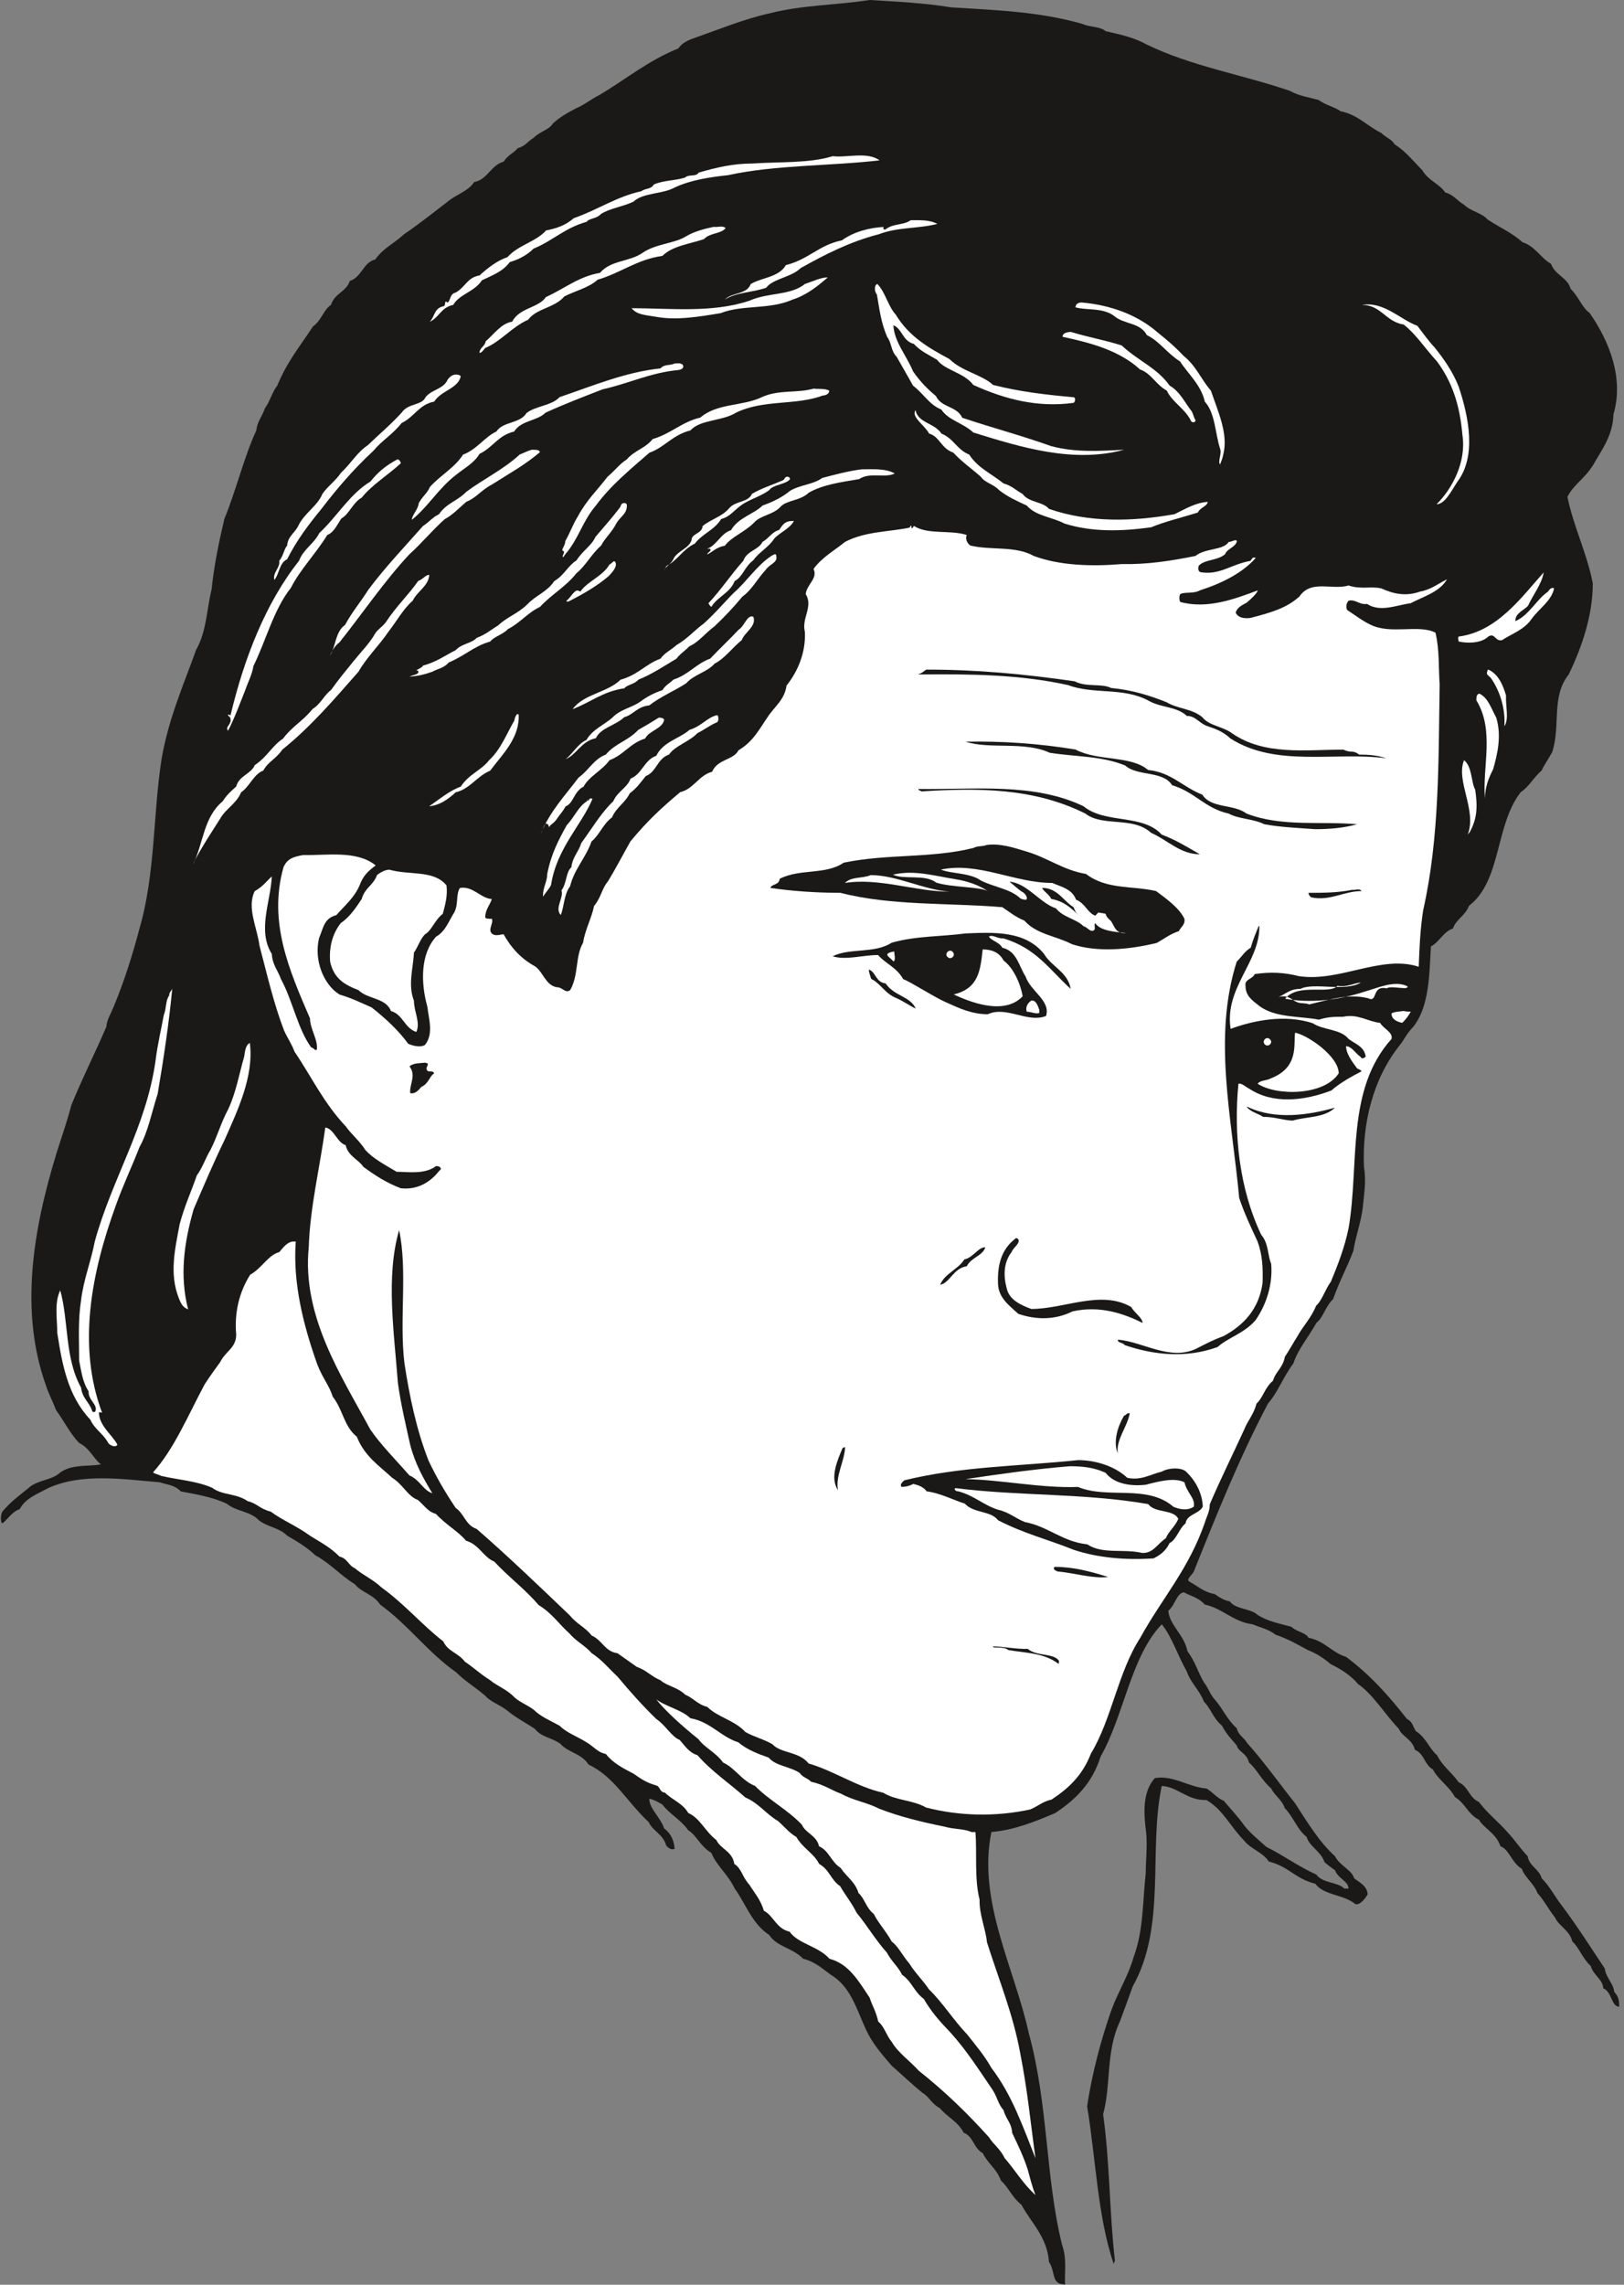 <svg xmlns="http://www.w3.org/2000/svg" xml:space="preserve" width="633.6" height="891.25" fill-rule="evenodd" stroke-linejoin="round" stroke-width="28.222" preserveAspectRatio="xMidYMid" version="1.2" viewBox="0 0 16764 23581"><rect x="0" y="0" width="16764" height="23581" fill="#808080" stroke="none"/><defs class="ClipPathGroup"><clipPath id="a" clipPathUnits="userSpaceOnUse"><path d="M0 0h16764v23581H0z"/></clipPath></defs><g class="SlideGroup"><g class="Slide" clip-path="url(#a)"><g class="Page"><g class="com.sun.star.drawing.ClosedBezierShape"><path fill="none" d="M9 0h16706v23583H9z" class="BoundingBox"/><path fill="#1B1918" d="M8977 0c279 17 559 30 843 76 475 30 902 43 1351 170 84 38 186 25 242 76 147 33 292 64 419 135 465 228 1011 317 1486 482 89 51 190 64 297 94 63 51 165 71 223 115 183 38 272 152 419 223 51 51 107 64 140 119 120 77 196 178 285 267 63 109 177 140 236 229 89 25 127 89 195 127 72 71 186 84 242 152 127 84 249 135 363 236 127 39 190 166 292 221 43 120 170 140 203 259 89 89 115 191 196 249 208 298 355 679 246 1047-5 216-119 363-213 528-89 140-198 196-262 323 64 312 203 584 262 894 0 330-114 660-249 940-183 228-81 528-170 800-38 71-84 134-109 190-94 84-127 165-216 224-267 343-196 912-534 1173-38 102-139 145-165 234-101 33-140 140-228 185-18 285-13 615-183 831-71 71-97 140-140 190-274 343-389 808-368 1259 25 152 0 272-13 419-20 157-71 284-97 444-68 178-152 331-208 496-84 81-101 190-173 246-81 147-188 267-238 419-110 147-153 287-262 414-297 564-521 1123-767 1737-25 39-71 72-51 97 102 56 158 114 267 132 56 38 94 64 157 76 59 84 216 71 287 140 115 71 229 89 348 122 59 56 145 56 178 114 165 31 241 153 386 196 254 190 440 401 630 642 64 31 64 94 94 127 102 64 135 178 216 247 58 114 147 173 224 279 101 46 106 158 208 203 96 127 203 204 305 323 71 76 127 165 198 236 18 107 119 132 145 229 83 81 139 195 210 284 158 211 298 432 442 648 8 89 89 152 97 241 51 51 51 102 51 153-84-5-72-153-165-191 0-89-107-140-127-228-94-89-120-191-191-254-30-120-140-158-178-247-76-96-114-178-183-254-33-96-134-165-160-249-106-63-132-203-221-233-45-135-172-186-223-275-114-56-140-170-247-233-63-115-172-178-228-285-89-51-89-165-186-203-25-109-132-135-165-216-152-160-266-356-424-465-71-89-185-157-279-203-76-64-153-114-236-145-107-58-201-114-336-160-68-56-165-76-233-106-204-26-313-166-496-204-58-71-165-96-216-127-76 13-89 132-160 191 13 152 165 246 198 419 82 107 107 216 171 322 50 64 58 115 109 173 89 102 127 208 228 297 18 77 77 97 107 153 178 198 343 432 495 622 127 196 254 406 412 546 51 102 173 140 198 229 69 51 132 81 140 165-33 56-84 114-127 101-122-101-325-88-414-210-209-51-272-178-480-229-59-94-191-132-254-216-140-140-216-317-389-419-196 8-297-137-462-145-140 666 51 1448-300 2070-43 120-89 247-132 361-147 312-89 648-173 958 71 508 64 1016 122 1511-7 13-13 33-13 33-165-483-185-1087-274-1626 51-348 147-698 249-990 69-191 178-361 229-546 106-280 94-585 127-869 0-140 17-267 5-414-26-196-43-424 89-569 190-33 350 94 533 107 71 43 102 94 178 127 76 89 152 170 211 254 63 81 152 152 228 221 191 96 330 203 518 287 59 89 224 76 287 144h44c0-76-107-101-140-190-38-25-76-56-107-81-38-115-160-165-185-262-99-76-137-208-226-297-26-84-109-135-140-203-102-89-152-204-229-267-25-102-109-107-127-178-58-68-109-119-152-203-96-81-114-178-185-246-51-127-140-199-178-313-94-165-158-368-259-487-318 330-389 939-630 1363-89 280-259 445-470 585-221 94-432 177-658 195-147 711 239 1405 386 2078 203 742 170 1483 343 2182 51 140 25 279 31 414-18-13-51 0-77-26-50-33-38-139-89-210-17-259-190-412-284-590-102-83-127-172-211-249-51-132-137-177-188-284-96-51-96-173-198-211-56-114-165-157-246-254-84-43-110-119-178-157-109-89-216-191-318-280-109-127-198-228-266-373-102-224-160-445-364-567-88-63-157-132-285-165-109-114-267-119-351-246-177-114-246-330-355-478-76-157-183-228-241-368-115-68-153-183-239-234-76-109-191-165-267-266-46-26-89-51-135-59 0 102 115 191 153 305 76 59 101 127 109 211-33 18-76-13-89-38-33-114-140-147-178-236-236-221-355-468-622-595-71-114-216-127-287-211-89-68-196-68-267-157-106-71-195-114-297-198-76-56-160-81-216-145-114-96-211-152-299-241-285-198-501-495-785-699-71-109-191-122-262-211-145-88-254-215-406-297-94-89-204-152-292-203-82-84-204-89-293-160-88-94-233-89-330-170-152-71-317-97-475-127-63-69-147-69-216-94-388-33-812-97-1155 61-115 63-229 101-292 216-77 25-120 101-178 147-25-13-17-96 0-122 84-101 173-165 267-241 88-86 248-81 330-163 127-89 292-58 419-83-84-69-114-166-224-221-94-97-157-229-238-338-39-102-72-158-102-247-279-774-135-1613 102-2392 55-179 114-339 157-509 114-280 241-529 361-808 7-76 45-132 76-208 114-275 198-546 267-808 165-569 139-1186 228-1750 71-414 224-757 356-1125 109-191 109-419 160-623 25-246 76-492 132-729 122-297 203-640 330-914 8-89 59-140 89-229 51-68 76-170 127-233 102-249 236-407 368-610 89-63 110-173 186-223 43-127 152-127 195-247 122-38 140-195 262-221 86-122 195-165 297-261 158-107 310-229 450-336 89-76 216-109 274-203 140-25 170-173 305-211 43-68 106-89 145-139 76-18 101-69 165-107 71-71 152-76 198-147 68-64 157-115 241-158 89-38 145-89 246-140 275-165 503-355 808-477 43-64 112-89 183-114 254-89 500-191 754-247 343-89 687-84 1038-139Z"/></g><g class="com.sun.star.drawing.ClosedBezierShape"><path fill="none" d="M487 190h16065v14932H487z" class="BoundingBox"/><path fill="#1B1918" d="M8723 191c762 30 1580-50 2322 152 147 13 287 68 406 107 97 96 300 76 389 160 272 88 538 208 825 259 216 96 445 114 635 210 125 39 234 77 361 115 234 106 424 221 615 368 83 119 185 165 249 272 119 63 132 152 246 198 25 64 76 69 122 119 165 59 267 178 424 249 114 107 262 120 343 254 147 43 198 176 317 247 33 94 110 139 148 208 178 152 228 414 360 617 0 31-38 89 8 114 56-38-51 31 18-25 51 89-26 192 20 273 18-5 5-38 18-56 18 114-102 165-38 297-26 71-18 160-94 178 5 33 25 76-8 109 0-13 33-46 13-71-69 13-64 140-119 178-39 84-127 140-140 223-89 44-122 132-97 216 38 165 97 330 122 470 94 264 165 551 43 805-43 204-106 369-203 526-114 173-119 368-94 567-25 177-109 322-185 424-107 84-140 190-247 236-88 170-101 373-172 546-13 221-127 379-216 544-94 58-127 172-208 223 68-58 50-165 101-223 13-115 76-153 107-247 33-30 101-63 101-114-12-38-55-56-76-43-30 30-25 18-51 30 26-76 127-119 148-203 68-56 127-119 106-196-12-25-12-25-25-33-114 115-203 229-323 381-38 127-134 216-76 343-12 69-12 107-58 165-18 77-64 133 0 178-18 13-18 64-51 69-51-132 33-318 51-475 140-755 96-1486 109-2240-13-148-20-254-46-394 102-8 160-64 242-97 216-101 414-292 566-449 107-153 203-330 196-534-13-38-13-56-31-63-20-18-38 0-46 25-5 153-50 249-101 369-140 165-318 322-513 462-198 127-465 160-694 165 318-107 597-323 732-607 56-191 127-394 38-579-25-26-71-26-89-13-20 97 51 203 18 292-38 160-158 229-241 330-77 26-102 82-171 115-160 81-325 63-470 38 0-38 56-59 18-94-43-51-101-33-119-13 76-38 76-160 145-198 12-56 50-114 20-152-152 58-203 274-381 330-64 81-147 56-224 101-38 5-76 5-106 5-21-94 101-149 106-264 204-355 237-782 153-1163-94-64-140-170-241-216-107-145-328-119-488-203-51 0-51 58-102 76 127 33 323 25 407 147 76 26 165 18 190 107 183 160 158 394 153 630-72 356-186 704-427 907-87 30-107 106-183 132-43 46-102 25-140 71 71-102 140-178 198-274 69-82 87-201 145-272 51-145 89-323 26-450-26-25-46-25-46-12 0 43 0 94-18 139-20 203-76 394-208 508-97 87-186 163-325 201-44 33-89 51-145 63 76-76 195-127 246-221 109-43 140-152 229-208 20-89 101-134 96-223-20-31-50-44-58-44-69 56-102 171-196 196-76 25-114 71-203 97 26-97 114-135 158-229 45-64 152-122 134-224-20-30-76-30-89-12-50 71-101 122-177 152-135 153-376 178-521 267-363 20-732 71-1092 109-287-51-579-89-808-160-94-127-297-63-399-152-348-26-686-153-1016-31-170 5-279 89-424 120-174 152-339 241-440 436-51 39-56 84-39 115 0 89 0 165 39 236-120 317-158 678-356 894-51 122-203 127-229 262 0 50 33 50 64 50-64 140-247 183-343 293-170 63-229 208-379 279-50 89-177 89-215 203-242 153-389 407-529 653-63 114-114 208-178 310 0 89-55 114-55 185-122 203-110 424-166 623-33-21-45-64-101-77-109 0-102-160-211-160-69 13-107-30-140-68-38-89-17-198-89-249-25-5-50-5-63-26 13-101-5-221 109-271 5-38-33-51-63-51-97 0-204 0-254-46-71-74-178-18-254-51 68-35 170-5 241-68 38 0 56 7 69-18-216-33-475 25-717-8 64-50 132-38 216-81 216-20 318-185 475-249 97-119 224-183 305-292 46-25 71-63 89-102 58-101 147-228 127-322-158 165-318 424-513 551-122 51-173 147-287 191-229 114-445 203-711 190-51-56-150-56-196-102-203-25-386-76-584-55 76-33 190-26 254-97 317-107 559-284 813-444 55-120 208-166 259-272 114-59 147-173 223-249 102-102 140-234 216-330 25-69 94-127 69-204-18-5-26-12-26-12-43 12-51 71-106 96-51 120-148 216-191 318-140 190-300 305-427 457-127 76-216 196-355 241-125 140-315 153-442 254-236 56-440 153-630 242-89 119-203 139-241 292-89 68-140 162-196 233-135 153-190 336-229 552 0 414-139 762-165 1188-96 323-249 573-388 832-51 76-102 165-132 236-46 102-72 158-102 259-114 356-224 716-274 1072-5 312-13 635 101 914 89 84 115 216 191 287 20 44 58 89 101 77-12-165-132-305-190-478-203-648 25-1300 216-1923 71-144 134-266 203-393 46-44 33-89 63-120 77-89 110-198 161-279 68-110 88-217 127-331 63-211 63-432 101-623 0 82 31 153 26 242 12 30 12 50 30 63 89-114 33-300 46-452-76-234 12-437 63-678 38-51 0-122 51-165 89 381 157 825 318 1181 43 170 144 284 215 444 356 420 56 1048 39 1556-46 51-122 25-140 89-140 38-198 178-325 216-38 43-69 55-82 101-76-236-25-508 18-744 33-157 97-251 148-366 63-254 292-515 203-775-115 157-148 450-280 623-172 404-330 856-223 1288 25 50 51 81 25 139-165 247-51 602-292 793-13 109-119 109-127 216-51 71-76 172-132 236-89 246-236 470-406 627-115 38-224 13-313-43-119-89-195-236-297-325-119-208-190-437-279-673-177-762 7-1549 228-2258 158-509 407-949 577-1424 127-317 216-622 300-965 132-729 55-1460 342-2151 196-432 310-876 361-1346 102-610 330-1187 567-1720 81-122 106-275 220-382 26-114 115-178 161-267 101-96 119-190 220-261 89-153 229-272 351-412 124-51 150-190 277-208 96-140 228-178 338-287 139-102 279-196 406-297 107-71 196-153 292-229 81-76 145-152 247-198 83-107 203-145 299-259 153-97 292-173 457-249 69-63 115-69 183-132 153-51 229-160 364-203 157-122 335-173 480-275 210-68 388-177 591-195 133-71 260-59 387-109 190-26 351-13 516-43Z"/></g><g class="com.sun.star.drawing.ClosedBezierShape"><path fill="none" d="M4437 1604h4643v1718H4437z" class="BoundingBox"/><path fill="#FFF" d="M8596 1612c145 18 356-50 483 43-503 59-1079 46-1563 153-191 20-389 51-551 127-127 71-325 51-427 147-107 51-246 69-335 127-46 51-122 43-148 81-220 59-355 199-547 276-68 68-157 114-246 139-71 99-185 138-287 188-81 122-229 140-297 254-127 26-148 135-241 173 55-58 43-140 144-160 26-13 0-69 38-38 33-13 21-89 84-102 102-56 120-157 247-177 83-77 190-158 287-188 114-127 297-160 399-276 122-25 204-56 287-127 254-89 437-221 699-279 38-31 102-18 127-69 107-45 216-38 322-71 39-38 115-5 140-51 191-56 361-94 551-94 281-20 586 0 834-76Z"/></g><g class="com.sun.star.drawing.ClosedBezierShape"><path fill="none" d="M7483 2273h2194v821H7483z" class="BoundingBox"/><path fill="#FFF" d="M9401 2273c89 0 191-7 275 38-199 51-407 31-605 107-297 76-560 211-806 349-97 96-287 109-356 203-147 51-312 46-426 122 71-76 228-51 266-160 114-69 292-69 363-196 234-57 343-209 578-255 122-89 287-132 439-139-20 0-12 38 13 25 81-64 178-38 259-94Z"/></g><g class="com.sun.star.drawing.ClosedBezierShape"><path fill="none" d="M4950 2339h2542v1306H4950z" class="BoundingBox"/><path fill="#FFF" d="M7369 2341c38 8 88-17 122 13-51 63-161 46-224 114-152 51-328 71-429 173-267 38-427 175-669 246-89 82-234 116-343 172-102 121-285 121-374 241-172 76-279 223-444 292-20 25-33 46-58 51 0-56 58-69 63-120 89-76 160-185 274-203 77-147 272-140 348-254 198-90 338-212 559-250 110-132 306-112 441-208 139-94 330-94 449-170 76-46 183-76 285-97Z"/></g><g class="com.sun.star.drawing.ClosedBezierShape"><path fill="none" d="M6520 2863h2026v424H6520z" class="BoundingBox"/><path fill="#FFF" d="M8545 2863c-102 88-216 182-363 229-242 107-521 51-743 140-229 38-457 76-665 38-115-20-199-20-254-89 393 0 830 51 1212-76 203-90 424-52 577-174 89-30 165-68 236-68Z"/></g><g class="com.sun.star.drawing.ClosedBezierShape"><path fill="none" d="M9031 2931h2573v1766H9031z" class="BoundingBox"/><path fill="#FFF" d="M9057 2931c84 88 109 228 190 317 140 230 343 344 554 458 127 127 335 160 450 267 280 71 552 102 831 127 21 0 21 46 0 58-373 51-711-38-1035-185-94-127-297-152-373-259-84-51-173-89-241-165-115-26-122-160-211-192 8 171 140 319 203 476 76 109 153 186 236 254 56 122 216 102 272 225 318 106 611 183 916 292 254 68 500 51 754 38-521 140-1047-20-1556-178-101-96-259-127-330-237-127-51-183-165-292-246-63-115-114-199-170-300-58-56-51-145-97-203-68-159-81-299-106-438-25-26-32-97 5-109Z"/></g><g class="com.sun.star.drawing.ClosedBezierShape"><path fill="none" d="M11102 3122h1541v1673h-1541z" class="BoundingBox"/><path fill="#FFF" d="M11165 3122c292 25 578 126 788 312 102 81 183 152 267 241 128 102 179 242 280 357 69 208 183 444 127 660-7 38-20 69-33 102-25-38 21-109 0-165-50-153-50-369-157-483-38-173-178-293-255-415-140-89-211-208-343-272-71-134-236-109-338-198-120-89-285-56-399-89 0-30 25-50 63-50Z"/></g><g class="com.sun.star.drawing.ClosedBezierShape"><path fill="none" d="M14059 3142h1108v2064h-1108z" class="BoundingBox"/><path fill="#FFF" d="M14059 3147c228-37 388 147 572 216 58 76 122 165 178 223 96 119 190 254 249 406 106 319 183 718-13 979-71 107-127 229-216 234 158-157 310-432 267-716-26-300-102-542-262-758-132-145-216-280-344-381-190-31-233-203-431-203Z"/></g><g class="com.sun.star.drawing.ClosedBezierShape"><path fill="none" d="M10968 3426h1374v934h-1374z" class="BoundingBox"/><path fill="#FFF" d="M11056 3426c160 50 344 83 522 139 178 165 363 229 496 415 110 64 160 183 229 267 20 43 20 63 38 89 0 30-43 30-51 0-63-122-190-186-246-305-110-58-161-179-275-217-221-203-527-279-801-338 0-43 58-50 88-50Z"/></g><g class="com.sun.star.drawing.ClosedBezierShape"><path fill="none" d="M4252 3749h2803v1618H4252z" class="BoundingBox"/><path fill="#FFF" d="M6966 3751c31 0 56-7 81 13 21 38-17 50-43 55-287 26-515 140-783 199-208 81-394 152-589 241-89 89-249 76-325 195-166 39-221 167-357 230-56 97-157 147-241 216-183 140-285 325-457 465 0-51 63-102 71-173 43-76 89-102 114-165 114-127 254-196 343-335 140-51 229-187 344-238 68-106 246-81 310-190 96-76 261-76 342-165 351-120 682-259 1043-297 38-46 96-26 147-51Z"/></g><g class="com.sun.star.drawing.ClosedBezierShape"><path fill="none" d="M2829 3866h1929v2120H2829z" class="BoundingBox"/><path fill="#FFF" d="M4706 3866c5 0 38 0 50 17-25 127-203 148-274 262-157 30-203 157-336 221-97 122-196 173-292 287-209 195-369 382-539 603-135 165-255 325-351 516-82 38-82 157-132 213-20-76 63-125 50-196 44-51 51-127 82-157 7-97 76-127 114-203 64-135 198-204 250-331 51-76 140-139 190-216 115-110 166-211 280-288 132-127 239-215 348-335 68-101 209-71 247-160 64-81 186-81 229-183 20-25 46-50 84-50Z"/></g><g class="com.sun.star.drawing.ClosedBezierShape"><path fill="none" d="M5805 4011h2756v1742H5805z" class="BoundingBox"/><path fill="#FFF" d="M8399 4011c45 7 109-5 160 20 5 30-33 51-64 51-287 106-609 38-897 177-140 89-369 69-470 183-188 47-272 179-424 230-204 178-400 338-553 546-139 161-177 344-317 504-13 18-20 30-20 30-17-17 12-30 7-63-45-5 18-56 13-102 51-89 81-178 132-259 89-166 198-267 305-407 89-76 127-135 198-178 82-96 191-114 268-211 190-56 304-179 492-222 178-152 432-114 635-211 179-81 357-38 535-88Z"/></g><g class="com.sun.star.drawing.ClosedBezierShape"><path fill="none" d="M9441 4234h3028v1241H9441z" class="BoundingBox"/><path fill="#FFF" d="M9451 4234c25 132 198 132 267 241 127 51 160 166 287 217 89 139 228 195 353 297 89 25 127 71 198 109 63 90 208 77 272 154 415 144 864 132 1296 55 114-55 216-119 343-127-5 46-81 59-102 110-177 55-343 94-482 152-305 43-610 51-894-38-136-71-293-76-390-186-107-50-195-89-284-158-69-71-140-71-191-140-101-89-203-160-284-249-127-43-140-166-249-196-43-84-190-173-140-241Z"/></g><g class="com.sun.star.drawing.ClosedBezierShape"><path fill="none" d="M3404 4641h2171v2128H3404z" class="BoundingBox"/><path fill="#FFF" d="M5492 4641c26 5 69-7 82 25-153 132-318 221-496 335-114 59-157 135-266 179-82 71-140 135-221 178-128 114-243 254-365 363-259 277-492 621-721 908-51 38-76 89-101 139 63-88 55-248 157-317 76-140 165-242 241-364 178-239 386-455 564-658 71-46 97-89 166-122 76-114 198-141 280-230 177-132 388-233 553-386 51-20 82-38 127-50Z"/></g><g class="com.sun.star.drawing.ClosedBezierShape"><path fill="none" d="M2345 4742h1796v2801H2345z" class="BoundingBox"/><path fill="#FFF" d="M4101 4742c20 0 26 12 38 38-127 119-297 221-404 355-97 56-128 170-211 216-44 64-77 145-145 170-122 198-280 356-376 546-178 222-260 553-387 807-13 88-59 172-84 248-56 140-114 298-178 420-37-46 51-64 20-140-12-8-20-20-20-20 0-18 13 0 26 0 139-585 363-1161 707-1594 43-119 157-178 208-285 185-172 317-406 529-533 76-96 158-165 277-228Z"/></g><g class="com.sun.star.drawing.ClosedBezierShape"><path fill="none" d="M7300 4843h1937v881H7300z" class="BoundingBox"/><path fill="#FFF" d="M8893 4844c109 0 249-12 343 43-102 51-254-18-368 58-183 31-374 56-521 141-82 81-222 76-286 140-76 89-210 89-279 170-96 96-236 148-300 237-89 13-132 69-182 89 0-20 50-33 30-58h-30c101-38 139-158 246-192 76-132 236-165 325-254 119-43 208-89 284-152 110-65 243-65 332-133 127-33 266-71 406-89Z"/></g><g class="com.sun.star.drawing.ClosedBezierShape"><path fill="none" d="M6855 4920h1302v965H6855z" class="BoundingBox"/><path fill="#FFF" d="M8126 4920c5 0 25 0 30 25-43 56-178 56-216 114-76 56-178 89-254 133-102 59-140 140-242 165-69 115-191 148-272 254-127 60-178 174-292 230-13 20-18 38-25 43 20-43 76-61 101-124 46-77 158-102 183-187 0-68 109-63 114-144 89-72 203-97 276-186 68-76 195-56 233-146 110-63 203-89 318-139 20-8 20-38 46-38Z"/></g><g class="com.sun.star.drawing.ClosedBezierShape"><path fill="none" d="M4226 5192h2246v1793H4226z" class="BoundingBox"/><path fill="#FFF" d="M6446 5192c13 0 25 7 25 25 0 89-63 109-109 185-43 89-119 153-157 229-102 90-160 209-254 285-116 145-255 216-377 348-127 59-204 165-331 229-55 59-144 77-182 128-165 46-262 147-428 216-56 63-114 63-170 96-89 31-148 44-236 51 33-20 109-20 88-63-55 5 46-26 51-51 140-38 224-102 338-160 64-69 166-69 217-127 89-31 157-90 221-128 101-94 203-120 305-221 84-89 203-127 274-236 107-64 140-158 230-214 63-101 157-153 195-242 109-127 165-190 254-305 13-20 8-45 46-45Z"/></g><g class="com.sun.star.drawing.ClosedBezierShape"><path fill="none" d="M7313 5376h883v889h-883z" class="BoundingBox"/><path fill="#FFF" d="M8182 5377h13c-38 76-145 119-203 182-56 89-158 140-216 224-90 64-108 171-192 214-51 127-178 160-241 267-13-13-18-13-30-38 132-140 233-297 360-438 38-107 154-107 199-196 69-38 94-101 170-122 39-55 59-93 140-93Z"/></g><g class="com.sun.star.drawing.ClosedBezierShape"><path fill="none" d="M2597 5425h12341v13305H2597z" class="BoundingBox"/><path fill="#FFF" d="M9434 5428c145 94 374 38 546 94-20 38 5 89 38 109 216 51 463 0 653 107 272 101 602 109 907 84 267 5 509-33 763-84 97-82 287-56 343-145 38 0 71-33 84-8-13 64-102 77-122 135-81 69-208 51-272 119-13 44 0 69 38 69 183 25 305-86 495-119 18-18 18-44 56-31-139 158-355 264-576 335-71 38-148 13-203 38-13 13-13 69 0 82 279 76 563-31 800-120-13 38-71 89-115 127-58 31-96 51-114 102 25 56 89 63 152 56 216-56 374-102 506-221 122-178 330-64 508-114 127 43 229 5 338 30 127 58 254 84 399 33 114-20 190-84 279-127-76 132-246 178-373 246-148 21-318 97-453 8-76 13-119-51-190-33-25 25-31 76-13 97 84 55 160 114 242 152 210 102 495-8 668 81 43 186 30 356 43 534-13 787 0 1574-170 2330-33 211-39 406-46 584-386-127-813 160-1237 97-153-39-297-46-457-21-18 51-107 51-94 122 0 107 76 153 144 208 166 122 412 102 615 140 89-30 165-30 249-30 152-33 254 50 381 63 38 64 132 94 119 165-475 526-330 1296-444 1953-38 191-114 389-183 554-58 76-89 191-152 247-51 127-127 198-191 312-51 81-89 152-132 216-20 114-96 152-122 246-89 76-101 173-170 236-33 120-89 171-127 267-122 267-249 521-356 773 0 77-33 127-50 186-166 482-445 787-669 1194-229 355-293 838-508 1193-89 229-234 361-407 475-89 18-140 69-221 102-355 76-724 69-1072-20-147-82-305-69-444-153-275-61-496-221-770-302-101-127-284-102-373-198-84-51-191-76-280-127-109-120-287-153-393-259-102-26-140-89-229-127-76-76-190-89-254-148-94-38-140-101-246-139-71-51-127-89-198-140-132-18-153-132-267-183-64-84-158-122-221-203-326-312-644-617-966-897-115-38-127-157-216-216-114-171-198-316-280-488-127-323-198-673-249-1004-55-457 34-952-55-1376-140 482-51 1059-13 1575 30 221 81 431 127 640 51 198 140 355 229 501-97-31-127-138-237-184-132-152-297-317-404-475-299-554-706-1168-635-1879 13-414 115-826 171-1237 89 12 122 157 210 182 26 115 133 148 183 224 122 89 234 163 386 221 160 18 292-51 389-170 5-8 25-26 25-26 0-25-25-33-50-33-115 89-292 59-407 59-127-76-241-135-322-224-59-94-140-157-204-246-228-241-355-516-528-770-30-81-68-132-107-216-109-284-177-584-254-876-25-190-133-394-50-564 89-51 114-96 177-152-12 259-152 559 0 800 6 114 64 170 94 259 122 224 173 516 313 706 30 5 30 31 56 26 20-97-69-216-69-326-216-500-432-995-274-1559 38-89 101-109 203-127 249 5 554-51 749 107-76 58-127 101-165 203-56 132-152 208-241 310-127 33-132 127-178 236-56 228 46 482 211 584 132 38 229 89 330 132 145 114 277 236 379 376 58 25 127 38 172 13 94-115 38-275 26-394-71-254-71-546 89-724 101-58 132-165 190-254 43-89 13-178 56-249 135-25 216 109 330 114-18 59-68 110-68 186 0 18 30 18 68 18 21 45-43 109 0 152 38 33 89 8 122 8 76 139 183 254 323 330 84 56 109 195 224 216 64 0 89 68 140 30 89-157 51-348 132-487 25-148 89-254 114-381 71-84 84-186 140-249 89-145 160-285 236-418 178-216 318-343 513-508 140-33 191-173 330-211 56-132 221-119 272-221 160-96 216-223 318-368 71-96 160-165 178-300 121-152 198-343 190-551-38-147 89-261 8-394 12-101 127-160 81-259 89-122 216-190 325-279 208-109 445-102 666-147 38-68 0 58 45-18Z"/></g><g class="com.sun.star.drawing.ClosedBezierShape"><path fill="none" d="M5911 5719h2106v1601H5911z" class="BoundingBox"/><path fill="#FFF" d="M8013 5738c18 71-71 83-109 144-81 84-140 204-241 276-94 114-184 208-286 305-102 76-165 165-262 208-43 46-94 76-132 127-127 76-254 161-393 217-43 50-115 50-145 89-225 33-352 147-534 215 114-157 360-170 495-304 184-51 255-159 412-217 46-64 110-89 165-140 110-63 191-157 280-221 127-114 216-223 311-318 139-122 236-280 388-381 13-5 51-37 51 0Z"/></g><g class="com.sun.star.drawing.ClosedBezierShape"><path fill="none" d="M5847 5793h512v418h-512z" class="BoundingBox"/><path fill="#FFF" d="M6348 5796c33 43-26 111-64 149-119 103-267 187-399 255-26 13-33 13-38 0 30-17 68-89 106-106 21 0 38 12 38 12 76-110 225-153 301-280 30-13 38-42 56-30Z"/></g><g class="com.sun.star.drawing.ClosedBezierShape"><path fill="none" d="M15052 5908h992v726h-992z" class="BoundingBox"/><path fill="#FFF" d="M15935 5908c-20 121-109 229-161 343-43 51-132 72-132 160 140-58 222-228 337-304 20-34 45-47 63-34-25 128-152 204-234 318-77 110-199 148-305 217-71 13-71-81-140-38-72 71-217 71-306 51 0-18-12-31 0-51 400-51 654-413 878-662Z"/></g><g class="com.sun.star.drawing.ClosedBezierShape"><path fill="none" d="M1994 5933h2438v2987H1994z" class="BoundingBox"/><path fill="#FFF" d="M4431 5933c-5 114-127 172-170 266-101 89-165 211-249 318-99 147-227 267-311 415-246 279-487 564-787 805-64 96-145 122-196 216-101 38-140 165-229 224-46 115-160 171-216 272-89 140-173 267-249 407-13 25-25 45-30 63 106-216 106-483 304-648 43-68 89-107 140-153 30-114 152-127 192-221 132-89 177-198 292-274 94-127 208-183 304-305 89-56 120-145 191-196 81-114 152-198 234-300 76-93 147-166 204-254 33-69 84-89 127-145 114-173 233-280 335-427 51-18 76-63 114-63Z"/></g><g class="com.sun.star.drawing.ClosedBezierShape"><path fill="none" d="M5839 6361h1946v1476H5839z" class="BoundingBox"/><path fill="#FFF" d="M7776 6365c38 96-89 160-119 241-102 84-178 192-280 243-76 88-217 114-293 203-132 84-267 139-381 228-127 13-165 97-259 122-96 90-242 108-293 217-152 31-198 170-312 216 76-58 127-160 215-198 59-107 186-158 267-230 85-89 199-101 288-165 69-51 140-89 229-119 30-51 76-71 114-109 158-51 234-165 379-216 110-116 199-197 293-298 63-39 88-159 152-135Z"/></g><g class="com.sun.star.drawing.ClosedBezierShape"><path fill="none" d="M9477 6911h4833v916H9477z" class="BoundingBox"/><path fill="#1B1918" d="M9565 6911c521 0 1004 45 1529 121 122 64 275 18 376 69 216 20 394 76 573 147 114 69 259 64 368 154 69 89 208 94 305 165 335 234 767 170 1153 170 71 38 97 0 160 51 94 0 191 7 280 38-534-69-1136 96-1606-203-89-82-165-102-249-132-81-33-114-102-203-102-101-97-267-85-387-153-267-148-571-64-838-165-495-110-1021-115-1524-110-18 0-25-5-25-5 38 0 58-33 88-45Z"/></g><g class="com.sun.star.drawing.ClosedBezierShape"><path fill="none" d="M15349 6911h208v586h-208z" class="BoundingBox"/><path fill="#FFF" d="M15362 6911c107 45 154 165 184 266-5 116 33 243-17 319 12-170-39-357-142-502-13-12-25-20-33-33-12 0 0-50 8-50Z"/></g><g class="com.sun.star.drawing.ClosedBezierShape"><path fill="none" d="M15240 7160h234v1082h-234z" class="BoundingBox"/><path fill="#FFF" d="M15273 7160c89 43 120 152 172 246 58 191 12 377-32 534-51 98-84 192-84 301-30-319 103-700-89-1013 0-25 0-68 33-68Z"/></g><g class="com.sun.star.drawing.ClosedBezierShape"><path fill="none" d="M4430 7370h926v953h-926z" class="BoundingBox"/><path fill="#FFF" d="M5354 7376c12 241-166 406-294 578-139 58-210 190-355 223-85 76-161 132-275 145 101-69 203-158 326-203 81-127 216-171 292-272 120-110 179-268 260-408 7-33 25-87 46-63Z"/></g><g class="com.sun.star.drawing.ClosedBezierShape"><path fill="none" d="M5765 7381h1652v2064H5765z" class="BoundingBox"/><path fill="#FFF" d="M7404 7381c17 12 17 71-8 76-76 33-127 76-196 109-83 89-234 132-293 221-127 46-127 178-241 223-56 69-89 120-165 178-51 102-140 145-183 248-96 71-122 172-212 249-63 177-178 284-221 462-63 81-63 216-96 297-68-69 33-178 7-254 56-76 44-188 102-239 13-109 76-160 102-249 114-157 204-311 331-433 43-101 145-139 178-233 119-46 139-191 266-236 69-145 243-178 342-267 127-38 185-132 287-152Z"/></g><g class="com.sun.star.drawing.ClosedBezierShape"><path fill="none" d="M5579 7407h1278v1203H5579z" class="BoundingBox"/><path fill="#FFF" d="M6800 7407c17 0 43 0 56 20-13 94-158 114-196 195-160 51-216 166-368 224-77 107-212 166-268 273-102 50-102 172-185 203-31 58-64 89-89 127-31 51-69 58-82 89-7-13 0-31-33-38-25 20-30 63-55 109 101-241 246-389 393-584 107-77 158-192 281-237 94-115 228-140 335-255 76-43 140-81 211-126Z"/></g><g class="com.sun.star.drawing.ClosedBezierShape"><path fill="none" d="M9967 7654h4044v906H9967z" class="BoundingBox"/><path fill="#1B1918" d="M9967 7655c378-7 754 18 1135 81 228 122 571 59 749 211 242 25 349 171 560 255 94 145 323 94 457 195 361 140 767 77 1141 110-132 38-285 51-432 51-183-13-366-21-526-51-119-59-259-51-368-110-247-55-343-220-584-293-94-152-357-89-484-203-246-101-513-89-780-132-261-121-622-33-868-114Z"/></g><g class="com.sun.star.drawing.ClosedBezierShape"><path fill="none" d="M1896 7722h1452v2836H1896z" class="BoundingBox"/><path fill="#1B1918" d="M3345 7724c13 89-68 160-106 228-110 59-110 178-216 224-122 165-262 272-369 437-89 71-97 198-186 249-25 114-89 152-114 226-94 140-140 300-209 427-114 272-147 585-177 864 0 64-26 114-26 178 13-33-33-13-45-46 0-18 12-18 20-38-32-51 25-102-8-190 0-483 165-907 389-1282 81-160 170-274 279-414 26-101 128-106 146-195 71-76 127-148 178-216 122-59 140-160 228-224 51-106 140-139 191-228 20-4 25 0 25 0Z"/></g><g class="com.sun.star.drawing.ClosedBezierShape"><path fill="none" d="M15092 7845h151v770h-151z" class="BoundingBox"/><path fill="#FFF" d="M15113 7846c85 68 72 228 115 304 26 179 20 298-56 438-8 8-21 26-21 26 97-254-126-553-38-768Z"/></g><g class="com.sun.star.drawing.ClosedBezierShape"><path fill="none" d="M9480 8138h2907v681H9480z" class="BoundingBox"/><path fill="#1B1918" d="M9483 8143c572 8 1188-68 1701 178 228 186 610 76 808 293 153 58 260 127 394 203-203 0-330-145-503-221-190-174-496-58-679-199-533-266-1106-266-1690-229-37-17-37-17-31-25Z"/></g><g class="com.sun.star.drawing.ClosedBezierShape"><path fill="none" d="M5604 8240h513v1015h-513z" class="BoundingBox"/><path fill="#FFF" d="M6091 8240s18 0 25 5c-114 274-369 509-428 890-26 50-56 76-82 119-6-89 43-152 43-234 39-203 116-349 200-501 88-97 119-191 209-249 33-68-18 46 33-30Z"/></g><g class="com.sun.star.drawing.ClosedBezierShape"><path fill="none" d="M14084 8505h175v27h-175z" class="BoundingBox"/><path fill="#FFF" d="M14148 8506c25 0 64 14 110 14-52 20-110 6-174 0 20 0 38-20 64-14Z"/></g><g class="com.sun.star.drawing.ClosedBezierShape"><path fill="none" d="M7953 8717h4276v1083H7953z" class="BoundingBox"/><path fill="#1B1918" d="M10184 8721c137-19 276 26 416 69 216 64 376 191 610 230 216 165 477 119 724 177 109 82 236 171 292 285 12 64-43 90-56 128-97 33-147 76-229 122-279 68-609 101-876 13-160-84-368-102-490-243-94-38-153-89-229-139-552-46-1149-13-1670-148-246 0-508-18-723-51 12-43 88-25 96-94 208-107 475-38 660-166 450-94 902-43 1339-152 47-25 98-13 136-31Z"/></g><g class="com.sun.star.drawing.ClosedBezierShape"><path fill="none" d="M8405 8835h3735v887H8405z" class="BoundingBox"/><path fill="#1B1918" d="M11777 9693c-292 81-661-33-877-114-89-39-153-97-249-127-56-84-132-140-221-179-20-51-221-13-234-26-46 26-165-45-203 5-483 13-966-139-1456-114-56-25-107-25-132-25 393-196 881-69 1288-209 160 8 216-25 356-43 25 0 101-20 109-20 310-42 577 140 843 229 127 114 375 76 484 203 246 19 521 13 653 217 7 50-229 183-361 203Z"/></g><g class="com.sun.star.drawing.ClosedBezierShape"><path fill="none" d="M3406 8976h1208v1676H3406z" class="BoundingBox"/><path fill="#FFF" d="M4019 8976c208 60 458 0 590 162 13 109-13 198-38 293-89 71-114 173-183 211-51 51-71 127-115 190-8 166-64 331 0 497 0 114 69 221 25 322-122-38-140-183-262-216-55-139-238-119-336-216-145-56-254-120-292-293-12-144 20-284 109-398 94-64 158-161 217-250 31-115 120-140 158-247 38-30 89-55 127-55Z"/></g><g class="com.sun.star.drawing.ClosedBezierShape"><path fill="none" d="M8722 9031h1082v173H8722z" class="BoundingBox"/><path fill="#FFF" d="M8988 9032c268 0 548 153 815 171-352 0-725-146-1081-90 68-69 177-43 266-81Z"/></g><g class="com.sun.star.drawing.ClosedBezierShape"><path fill="none" d="M13508 9180h548v93h-548z" class="BoundingBox"/><path fill="#1B1918" d="M13958 9184c33 5 76-19 97 13-186 0-327 107-522 64-25-25-25-33-25-46 144 0 298 0 450-31Z"/></g><g class="com.sun.star.drawing.ClosedBezierShape"><path fill="none" d="M11539 9553h2561v4425h-2561z" class="BoundingBox"/><path fill="#1B1918" d="M13000 9565c0 374-361 628-297 1054 241-89 564-152 849-58 102 71 287 58 368 161 72 56 161 76 178 183-12 12-38 33-56 0-45-26-88-107-147-107 0 81 71 170 114 229 26 12 38 17 46 30-89 46-216 114-312 198-280 107-603 145-850-20-38-18-71-56-109-51-51 516 8 1085 236 1562 77 89 64 210 102 298 18 216-51 420-160 580-119 139-279 177-394 279-330 119-661 81-958-20-21-31-71-18-71-56 253 18 533 221 808 94 107-56 183-94 285-132 211-115 363-280 401-546 5-153 0-287-51-428-71-153-139-297-190-450-76-825-275-1656-26-2439 56-56 77-102 145-145 25-89 51-147 84-228l5 12Z"/></g><g class="com.sun.star.drawing.ClosedBezierShape"><path fill="none" d="M8595 9627h2458v879H8595z" class="BoundingBox"/><path fill="#1B1918" d="M9967 9634c292-12 615-30 810 211 77 132 249 190 275 361-216-196-356-420-694-521-56 7-112-44-150-18 26 43 107 56 138 114 152 38 165 178 241 298 51 153 261 249 211 407-191 76-407-107-602-18-165 0-300-64-428-122-119-51-361-208-445-241-68-121-182-159-259-248-160 0-330 56-469 13 177-89 431-25 609-140 246-71 521-63 763-96Z"/></g><g class="com.sun.star.drawing.ClosedBezierShape"><path fill="none" d="M9336 9731h688v468h-688z" class="BoundingBox"/><path fill="#1B1918" d="M10006 9735c43 123-7 293-71 370-133 153-298 89-464 0-76-77-177-191-115-306 0 0 574-88 650-64Z"/></g><g class="com.sun.star.drawing.ClosedBezierShape"><path fill="none" d="M9845 9799h713v588h-713z" class="BoundingBox"/><path fill="#FFF" d="M10144 9799c103 0 176 38 215 114 101 76 172 229 198 369-198 211-573 46-712-18 253-63 274-237 299-465Z"/></g><g class="com.sun.star.drawing.ClosedBezierShape"><path fill="none" d="M9159 9819h80v105h-80z" class="BoundingBox"/><path fill="#FFF" d="M9231 9820c0 31 18 90-8 103-17-20-39-34-64-64-4-27 47-34 72-39Z"/></g><g class="com.sun.star.drawing.ClosedBezierShape"><path fill="none" d="M8969 10007h486v405h-486z" class="BoundingBox"/><path fill="#1B1918" d="M8976 10010c64 25 64 128 166 140 89 132 255 132 311 260-63-30-128-76-196-107-122-46-166-153-263-199-13-31-37-114-18-94Z"/></g><g class="com.sun.star.drawing.ClosedBezierShape"><path fill="none" d="M12993 10053h1636v376h-1636z" class="BoundingBox"/><path fill="#1B1918" d="M14094 10078c106-18 140-25 247-25h46c89 0 183 0 228 88 31 84 0 161-20 217-18 0-25 71-94 38-267 64-478-63-707-5-191 51-430 51-621-12-58-46-189-187-178-199 318-39 781-39 1099-102Z"/></g><g class="com.sun.star.drawing.ClosedBezierShape"><path fill="none" d="M583 10193h1198v4735H583z" class="BoundingBox"/><path fill="#FFF" d="M1779 10193c-33 355-89 731-152 1099-59 179-97 387-187 547-81 209-170 392-246 607-249 686-400 1444-140 2135-12-5-25-5-33-5 0 140 140 234 191 335-18 33-76 8-94-17-51-97-140-140-186-242-234-249-290-571-341-896 0-146-32-311 31-438 88 317 45 699 215 1004 13 114 90 152 116 246 12 8 25 8 30 0 33-68-76-119-68-208-65-96-78-223-98-317 0-216-13-415 20-624 26-216 103-401 141-604 178-653 535-1186 629-1878 20-160 58-318 83-457 31-84 18-153 56-204 0-45 33-50 33-83Z"/></g><g class="com.sun.star.drawing.ClosedBezierShape"><path fill="none" d="M10593 10327h137v134h-137z" class="BoundingBox"/><path fill="#FFF" d="M10646 10327c52-7 70 64 82 95v33c-39 13-82-13-129-13-16-45 8-90 47-115Z"/></g><g class="com.sun.star.drawing.ClosedBezierShape"><path fill="none" d="M14364 10434h200v125h-200z" class="BoundingBox"/><path fill="#FFF" d="M14491 10434c21 7 39 7 72 7-21 39-51 82-89 116-52-12-110-34-110-98 33-18 83-18 127-25Z"/></g><g class="com.sun.star.drawing.ClosedBezierShape"><path fill="none" d="M12720 10625h541v468h-541z" class="BoundingBox"/><path fill="#1B1918" d="M13122 10625c19 0 69 7 90 33 139 166-46 502-339 421-141-51-141-192-153-306 88-103 249-123 402-148Z"/></g><g class="com.sun.star.drawing.ClosedBezierShape"><path fill="none" d="M12981 10657h839v614h-839z" class="BoundingBox"/><path fill="#FFF" d="M13369 10658c139 30 450 247 450 420-152 234-647 234-837 107 30-38 93-30 139-56 291-115 230-352 248-471Z"/></g><g class="com.sun.star.drawing.ClosedBezierShape"><path fill="none" d="M1792 10765h796v2751h-796z" class="BoundingBox"/><path fill="#FFF" d="M2579 10765c44 342-127 698-262 1003-115 236-216 476-318 712-102 356-145 691-57 1034-50-18-71-51-96-115-101-254-38-513 8-762 50-190 119-335 178-506 64-89 89-178 140-262 69-132 107-279 183-419 85-183 115-373 166-546 8-51 13-119 58-139Z"/></g><g class="com.sun.star.drawing.ClosedBezierShape"><path fill="none" d="M4227 10968h256v318h-256z" class="BoundingBox"/><path fill="#1B1918" d="M4388 10968s5 0 25 7c14 18-20 43-8 64 14 39 60 0 77 39-50 30-55 106-133 140-25 31-64 77-115 64-7-98 65-179-7-276 45-38 110-31 161-38Z"/></g><g class="com.sun.star.drawing.ClosedBezierShape"><path fill="none" d="M12867 11425h915v142h-915z" class="BoundingBox"/><path fill="#1B1918" d="M12880 11425c286 136 629 84 901 7-114 109-293 90-438 134-106-5-182-39-305-39-56-38-115-43-170-102h12Z"/></g><g class="com.sun.star.drawing.ClosedBezierShape"><path fill="none" d="M10301 12779h1495v876h-1495z" class="BoundingBox"/><path fill="#1B1918" d="M10506 12784c38 43-46 89-64 139-84 108-84 248-51 370 26 127 153 178 254 217 344 0 718-200 1031-21 43 71 114 109 119 165-190-94-437-183-724-119-178 89-374 89-560 25-89-83-209-166-209-318-6-178 31-331 158-441 25-17 20-29 46-17Z"/></g><g class="com.sun.star.drawing.ClosedBezierShape"><path fill="none" d="M1580 12814h9110v9842H1580z" class="BoundingBox"/><path fill="#FFF" d="M3022 12814h31c-31 426 76 858 223 1270 51 134 127 223 158 330 109 139 114 305 249 414 81 203 228 297 365 424 115 72 160 191 267 230 76 68 102 119 186 144 106 115 228 178 309 275 140 43 178 170 292 216 153 165 318 284 458 449 139 84 211 198 317 292 71 84 165 127 229 203 110 72 179 160 267 242 127 152 262 304 402 439 101 69 157 183 241 216 56 64 99 132 183 157 152 173 335 293 495 437 140 59 216 173 336 242 71 63 121 127 190 165 71 122 178 165 236 279 107 59 120 165 216 229 64 109 120 172 170 274 115 140 198 285 313 412 51 97 114 140 157 229 102 71 122 173 224 249 81 140 178 246 272 343 172 190 304 399 439 597 48 74 56 145 112 208 25 94 84 132 89 234 58 122 114 236 160 376 25 89 43 170 81 266-127-114-208-254-318-381-50-101-111-134-162-215-224-249-457-475-724-686-97-107-211-183-279-297-59-72-77-160-140-211-26-115-59-153-89-247-114-172-216-350-414-401-119-133-323-153-412-280-139-31-165-165-266-216-33-115-102-191-148-267-76-81-81-170-157-216-20-132-140-152-185-246-127-102-166-224-290-280-58-101-165-134-241-210-59-6-46-61-89-74-114-33-160-71-236-122-107-56-209-107-285-203-89-18-128-81-199-120-89-58-203-96-279-172-102-56-196-94-267-165-76-56-158-82-216-145-76-71-165-102-234-160-109-69-165-127-261-191-64-89-178-106-221-208-229-178-389-376-640-559-97-89-186-122-275-198-68-30-76-102-157-119-102-102-198-148-305-216-140-102-287-160-406-249-110-26-148-89-237-107-119-84-259-58-368-139-157-69-355-83-521-121-43-20-68-20-88-38 215-236 363-592 533-909 58-89 109-158 160-229 56-114 165-145 165-284-20-224 31-440 145-618 122-68 185-203 300-233 43-51 81-102 139-109Z"/></g><g class="com.sun.star.drawing.ClosedBezierShape"><path fill="none" d="M9705 12873h467v389h-467z" class="BoundingBox"/><path fill="#1B1918" d="M10171 12873c-25 88-148 106-191 196-140 20-174 173-275 191 45-115 186-158 249-261 94-20 141-126 217-126Z"/></g><g class="com.sun.star.drawing.ClosedBezierShape"><path fill="none" d="M11518 14585h146v417h-146z" class="BoundingBox"/><path fill="#1B1918" d="M11662 14587c-25 141-142 268-124 413-50-120 0-280 65-388 26-7 26-32 59-25Z"/></g><g class="com.sun.star.drawing.PolyPolygonShape"><path fill="none" d="M11933 14681h10v320h-10z" class="BoundingBox"/></g><g class="com.sun.star.drawing.ClosedBezierShape"><path fill="none" d="M8612 14935h112v447h-112z" class="BoundingBox"/><path fill="#1B1918" d="M8723 14935c0 135-103 300-72 446-88-128-6-311 46-434 5-5 26-12 26-12Z"/></g><g class="com.sun.star.drawing.ClosedBezierShape"><path fill="none" d="M9299 15069h3118v1023H9299z" class="BoundingBox"/><path fill="#1B1918" d="M11128 15070c183 0 381 63 508 182 140 33 246-38 356-63 76-43 195-43 246-5 102 94 173 226 178 366-38 77-165 77-178 173-69 56-94 170-165 203-38 82-102 127-165 158-280 20-577-5-826-89-267-107-521-170-780-305-77-101-247-68-343-171-120-38-254-109-394-127-31-46-94-68-140-76-43 25-89 30-119 30-19-22 5-48 30-68 592-145 1194-145 1792-208Z"/></g><g class="com.sun.star.drawing.ClosedBezierShape"><path fill="none" d="M9967 15133h2360v447H9967z" class="BoundingBox"/><path fill="#FFF" d="M11044 15133c127 0 249 12 369 68 89 115 261 141 415 123 145-38 297-76 399-25 25 111 114 162 96 252-71 46-152 25-211 0-272-235-679-76-984-204-393 13-783-74-1161-81 353-52 704-103 1077-133Z"/></g><g class="com.sun.star.drawing.ClosedBezierShape"><path fill="none" d="M9853 15359h2311v671H9853z" class="BoundingBox"/><path fill="#FFF" d="M9865 15359c646 83 1327 50 1988 165 69 96 260 50 310 152-30 77-106 136-127 199-94 64-132 158-246 153-198-46-407 17-567-89-254-26-407-186-641-229-101-39-166-103-280-128-157-51-246-147-411-190-26 0-33-13-38-26l12-7Z"/></g><g class="com.sun.star.drawing.ClosedBezierShape"><path fill="none" d="M10879 16170h561v111h-561z" class="BoundingBox"/><path fill="#1B1918" d="M10891 16172c192 0 364 47 548 104-153 20-336-39-522-57-18-8-31-13-38-26 0-8 0-25 12-21Z"/></g><g class="com.sun.star.drawing.ClosedBezierShape"><path fill="none" d="M10250 16993h683v180h-683z" class="BoundingBox"/><path fill="#1B1918" d="M10252 16993c107 0 242 30 357 25 89 77 259 44 317 116 13 18 0 38 0 38-147-110-317-110-516-141-51-45-175-13-158-38Z"/></g><g class="com.sun.star.drawing.ClosedBezierShape"><path fill="none" d="M6774 17539h3916v4737H6774z" class="BoundingBox"/><path fill="#FFF" d="M6774 17539c101 76 259 106 353 195 210 38 312 191 495 249 89 76 203 119 312 157 76 89 216 89 323 160 25 44 89 56 114 89 140 31 211 89 313 125 128 71 267 89 387 152 216 85 452 141 680 187 102 30 183 17 280 56h38c18 215-13 477 43 698-5 152 64 305 76 439 127 399 272 750 343 1144 76 381 107 722 158 1085-132-330-242-653-455-932-76-135-165-236-249-344-145-152-254-330-394-465-68-101-144-170-203-267-76-88-114-177-183-228-58-107-139-191-185-285-81-63-94-160-158-216-33-114-122-165-186-261-94-56-119-178-221-221-25-114-140-135-178-224-152-158-343-255-482-399-140-56-204-183-331-242-76-106-190-152-254-241-165-132-343-292-436-411Z"/></g><g class="com.sun.star.drawing.ClosedBezierShape"><path fill="none" d="M9528 9736h358v353h-358z" class="BoundingBox"/><path fill="#1B1918" d="M9706 9736c98 0 179 76 179 178 0 98-81 174-179 174-95 0-178-76-178-174 0-102 83-178 178-178Z"/></g><g class="com.sun.star.drawing.ClosedBezierShape"><path fill="none" d="M9769 9812h78v79h-78z" class="BoundingBox"/><path fill="#FFF" d="M9808 9812c20 0 38 20 38 39 0 20-18 38-38 38-19 0-39-18-39-38 0-19 20-39 39-39Z"/></g><g class="com.sun.star.drawing.ClosedBezierShape"><path fill="none" d="M12804 10638h358v353h-358z" class="BoundingBox"/><path fill="#1B1918" d="M12982 10638c95 0 179 76 179 178 0 98-84 174-179 174-97 0-178-76-178-174 0-102 81-178 178-178Z"/></g><g class="com.sun.star.drawing.ClosedBezierShape"><path fill="none" d="M13045 10714h78v78h-78z" class="BoundingBox"/><path fill="#FFF" d="M13084 10714c17 0 38 20 38 39 0 20-21 38-38 38-22 0-39-18-39-38 0-19 17-39 39-39Z"/></g><g class="com.sun.star.drawing.ClosedBezierShape"><path fill="none" d="M13197 10142h1334v226h-1334z" class="BoundingBox"/><path fill="#FFF" d="M13198 10290c127-33 144 64 246 64-20 0 51 0 68 13 262-64 421-110 611-64 102 51 33-136 191-102 45-34 228 25 215-21-132-68-317 21-431 51-293 98-586 123-832 77 135-166 457-39 539-133 110 17 178-33 242-33-165 97-484-5-623 64-112 0-158 58-226 84Z"/></g><g class="com.sun.star.drawing.ClosedBezierShape"><path fill="none" d="M9713 8957h1913v676H9713z" class="BoundingBox"/><path fill="#FFF" d="M11624 9630c-122 13-122-96-166-134-88-78 13-57-121-78-18 21-31 33-31 33-84-33-102-127-198-165-43-114-158-134-246-173-390 0-763-220-1149-138 101 44 297 31 411 112 140 72 305 85 411 187 26 12 46 12 59 12 18-20-8-58-33-76-31-13-114-90-140-110 178 13 319 224 479 275 76 95 208 108 284 184 46 13 64 59 102 46 33-13 0-64 20-76 56 81 208 89 318 101Z"/></g><g class="com.sun.star.drawing.ClosedBezierShape"><path fill="none" d="M10759 9164h375v281h-375z" class="BoundingBox"/><path fill="#1B1918" d="M10759 9164c157 0 221 139 323 199 20 50 20 50 51 81-76-69-145-141-281-166-25-51-93-89-93-114Z"/></g><g class="com.sun.star.drawing.ClosedBezierShape"><path fill="none" d="M9218 9008h980v192h-980z" class="BoundingBox"/><path fill="#FFF" d="M10197 9198c-83-58-203-103-331-123-236-38-428-98-648-48 106 56 331-8 445 82 157 51 463 43 534 89Z"/></g></g></g></g></svg>
